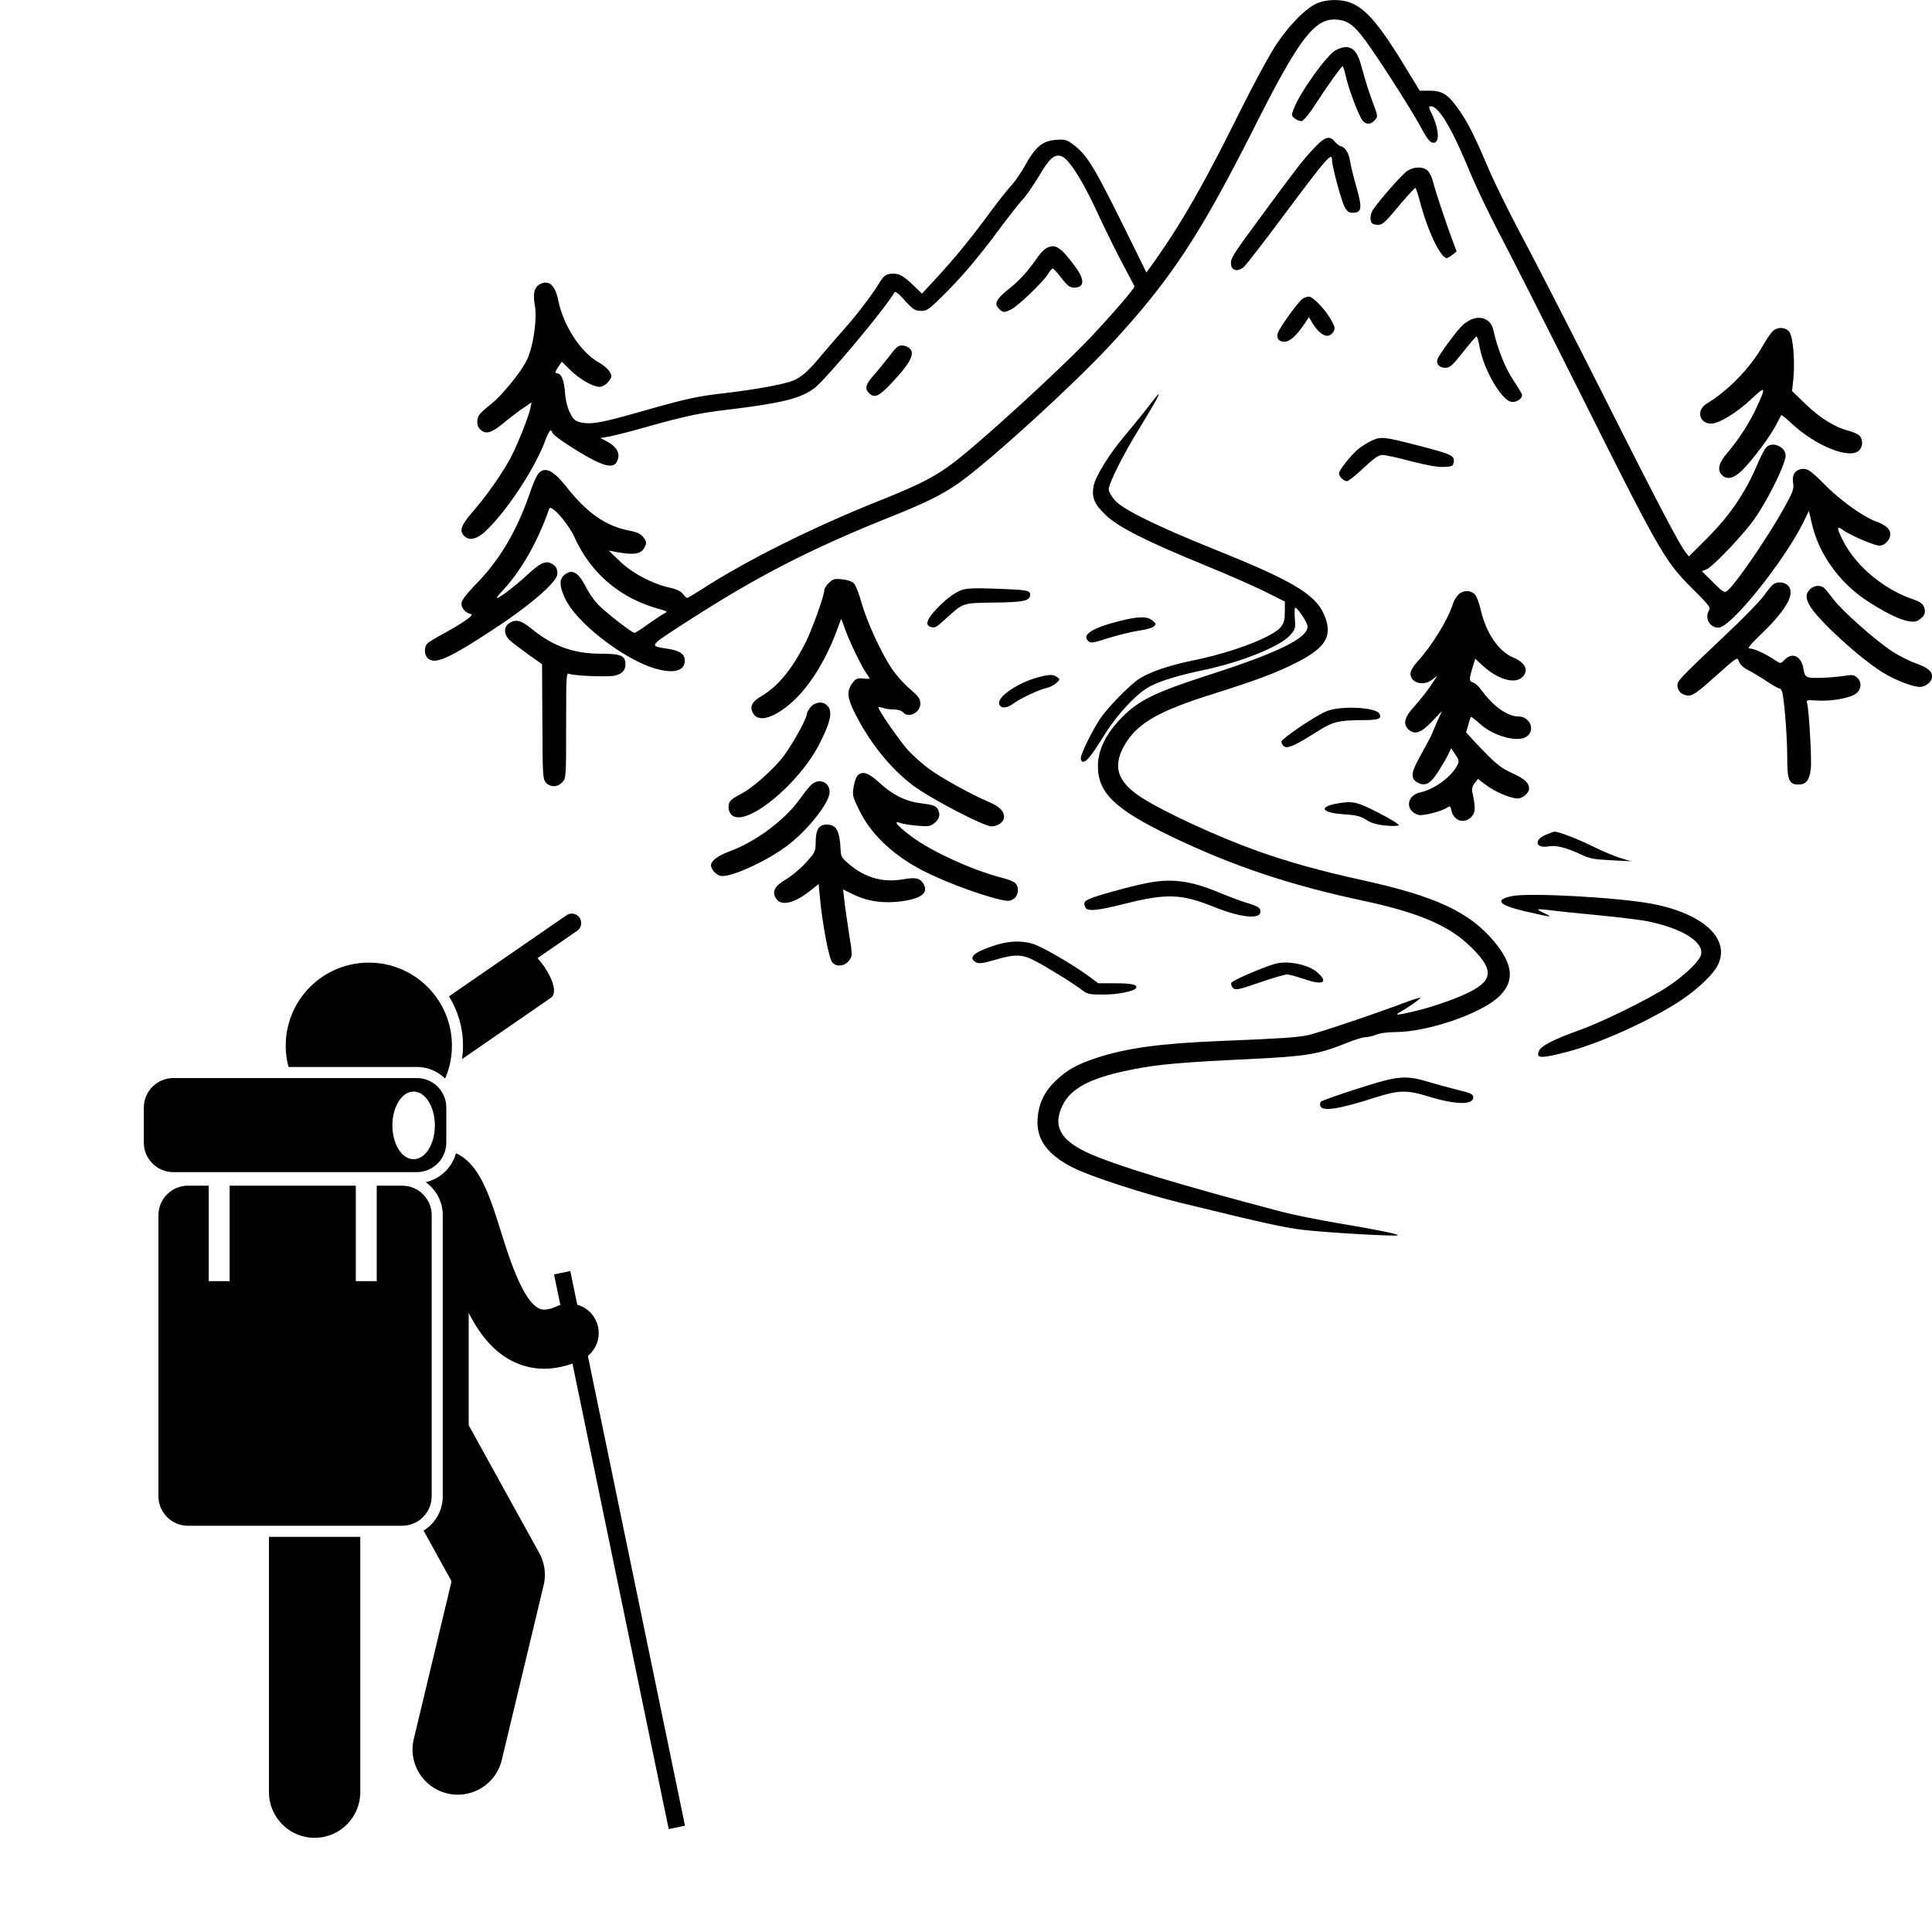 <?xml version="1.0" encoding="UTF-8"?>
<svg data-bbox="-75 -75 900 900" height="1000" viewBox="0 0 750 750" width="1000" xmlns="http://www.w3.org/2000/svg" data-type="color">
    <g>
        <defs>
            <clipPath id="d8653fd8-f9d3-4876-a7e9-259a3e5f6bd6">
                <path d="M174 354.246h52V412h-52Zm0 0"/>
            </clipPath>
            <clipPath id="ffbb2fb0-13c0-4e5d-b814-76e29f871cec">
                <path d="M104 596h36v117.496h-36Zm0 0"/>
            </clipPath>
            <clipPath id="f665dab2-7f73-448e-bfde-2a8877ad31a3">
                <path d="M55.527 418H174v38H55.527Zm0 0"/>
            </clipPath>
            <clipPath id="95731ade-4d96-47fb-9d8c-6de96e2a60fd">
                <path d="M164.418 0H748v261H164.418Zm0 0"/>
            </clipPath>
        </defs>
        <path fill="#ffffff" d="M825-75v900H-75V-75z" data-color="1"/>
        <path fill="#ffffff" d="M825-75v900H-75V-75z" data-color="1"/>
        <g clip-path="url(#d8653fd8-f9d3-4876-a7e9-259a3e5f6bd6)">
            <path d="m179.352 411.148 34.5-23.8c3.25-2.243-.59-10.418-5.207-15.383l15.398-10.625a3.653 3.653 0 0 0 .934-5.086 3.66 3.66 0 0 0-5.09-.93l-35.43 24.442c-.016.011-.027.027-.043.039l-10.121 6.98a36.3 36.3 0 0 1 5.437 19.14 36.6 36.6 0 0 1-.378 5.223m0 0" fill="#000000" data-color="2"/>
        </g>
        <path d="M165.258 458.918c4.004 2.863 6.625 7.535 6.625 12.816v109.098c0 5.633-2.985 10.574-7.446 13.36l10.86 19.667-14.66 61.192c-2.258 9.426 3.554 18.894 12.988 21.152 1.375.328 2.75.485 4.102.485 7.937 0 15.132-5.415 17.062-13.465l16.246-67.797a17.56 17.56 0 0 0-1.703-12.563l-27.387-49.601v-43.586c4.305 8.402 9.965 15.613 18.075 19.242a27.2 27.2 0 0 0 11.242 2.41c3.539 0 7.203-.672 10.968-1.992l37.364 180.71 6.32-1.304-37.707-182.367c3.922-3.203 5.383-8.738 3.2-13.57a11.4 11.4 0 0 0-7.31-6.305l-2.706-13.086-6.317 1.305 2.453 11.867a12 12 0 0 0-1.289.484c-4.449 2.004-6.246 1.2-6.836.934-6.441-2.883-11.668-19.48-15.12-30.465-4.165-13.234-8.157-25.836-17.294-29.836a15.8 15.8 0 0 1-11.73 11.215m0 0" fill="#000000" data-color="2"/>
        <g clip-path="url(#ffbb2fb0-13c0-4e5d-b814-76e29f871cec)">
            <path d="M104.41 695.73c0 9.786 7.938 17.711 17.723 17.711s17.722-7.925 17.722-17.71v-99.137H104.41Zm0 0" fill="#000000" data-color="2"/>
        </g>
        <path d="M161.79 414.2c4.28 0 8.16 1.718 11.007 4.495a32.1 32.1 0 0 0 2.633-12.77c0-17.796-14.438-32.226-32.25-32.226-17.813 0-32.254 14.43-32.254 32.227 0 2.863.379 5.633 1.078 8.273Zm0 0" fill="#000000" data-color="2"/>
        <path d="M156.113 460.273h-9.867v37.059h-8.125v-37.059H89.148v37.059h-8.125v-37.059h-8.046c-6.332 0-11.47 5.13-11.47 11.461v109.102c0 6.328 5.138 11.457 11.47 11.457h83.136c6.332 0 11.469-5.129 11.469-11.457V471.734c0-6.332-5.137-11.46-11.469-11.46m0 0" fill="#000000" data-color="2"/>
        <g clip-path="url(#f665dab2-7f73-448e-bfde-2a8877ad31a3)">
            <path d="M67.3 455.02h94.49c6.331 0 11.464-5.13 11.464-11.457v-13.61c0-6.328-5.133-11.457-11.465-11.457H67.301c-6.332 0-11.465 5.129-11.465 11.457v13.61c0 6.328 5.133 11.457 11.465 11.457m93.263-31.274c4.554 0 8.246 5.879 8.246 13.133 0 7.25-3.692 13.129-8.246 13.129-4.551 0-8.243-5.88-8.243-13.13 0-7.253 3.692-13.132 8.243-13.132m0 0" fill="#000000" data-color="2"/>
        </g>
        <g clip-path="url(#95731ade-4d96-47fb-9d8c-6de96e2a60fd)">
            <path d="M511.09 1.379c-4.387 2-10.578 8.316-15.867 16.242-2.578 3.934-8.899 15.66-14.059 26.04-13.738 27.648-22.379 42.796-33.02 57.812l-3.097 4.316-9.996-20.234c-10.45-21.012-13.156-25.395-18.188-29.262-2.773-2.063-3.351-2.258-6.965-2-5.16.387-7.933 2.707-11.8 9.668-1.614 2.902-4.13 6.574-5.614 8.187-1.484 1.547-5.675 6.895-9.351 11.922-7.094 9.54-12.64 16.305-20.445 24.75l-4.77 5.157-3.227-3.094c-3.675-3.547-5.48-4.64-7.867-4.64-2.644 0-3.676.644-5.289 3.284-2.71 4.578-8.836 12.57-13.351 17.66a943 943 0 0 0-9.094 10.508c-5.16 6.188-7.223 8.055-10.574 9.797-2.774 1.418-14.641 3.672-27.477 5.153-10.836 1.289-14.64 2.128-32.312 7.156-15.477 4.383-19.22 5.027-23.153 4.187-2.258-.515-2.965-1.031-4.258-3.672-1.03-2-1.738-4.77-1.996-8.058-.39-4.961-1.484-7.41-3.355-7.41-.582 0-.387-.707.644-2.254l1.485-2.192 3.094 3.028c3.742 3.804 9.48 7.027 11.867 6.703 1.03-.13 2.453-1.031 3.226-2.125 1.29-1.742 1.356-2 .387-3.676-.582-1.031-2.387-2.578-4.063-3.543-7.03-3.867-13.804-14.117-15.867-24.105-1.289-6.125-3.675-8.188-7.222-6.317-2.13 1.16-2.707 3.672-1.871 8.313.902 5.285-.645 15.855-3.094 21.011-2.13 4.512-9.547 13.664-13.676 16.95-1.805 1.418-3.805 3.222-4.45 3.933-1.546 1.738-1.546 4.77.067 6.188 2.258 2.062 4.383 1.351 9.93-3.29 1.871-1.546 4.84-3.8 6.644-5.027l3.29-2.254-.454 2.254c-.707 3.29-4.578 13.086-7.156 18.243-2.969 5.93-9.351 15.144-14.965 21.656-4.836 5.543-5.61 7.734-3.547 9.73 1.805 1.871 4.707 1.29 7.805-1.48 8.125-7.348 19.477-24.43 23.606-35.516.773-2.125 1.742-3.93 2.062-3.93.387 0 .645.32.645.645 0 .902 5.613 4.832 13.027 9.152 7.226 4.125 10.707 4.832 11.996 2.45 1.742-3.16.258-5.997-4.32-8.317l-2-1.031 3.03-.516c1.614-.258 7.095-1.61 12.126-3.027 17.156-4.836 22.703-6.059 33.86-7.414 21.734-2.64 28.765-4.383 34.183-8.504 4.387-3.352 27.41-30.875 30.828-36.867.45-.774 1.356-.196 4.191 2.965 3.098 3.414 3.934 3.93 6.125 3.996 2.387.062 3.098-.453 8.387-5.672 7.48-7.348 13.996-15.02 22.38-26.363 3.741-4.961 7.737-10.051 8.897-11.278 1.165-1.222 3.872-5.09 6.063-8.699 4.258-7.156 6-8.766 8.645-8.121 2.835.707 7.996 8.637 13.93 21.332 3.03 6.574 7.48 15.66 9.995 20.3 2.453 4.708 4.578 8.704 4.711 8.895.258.645-7.484 9.668-16.836 19.66-11.222 11.922-42.757 40.797-53.14 48.66-7.356 5.606-13.094 8.57-28.508 14.758-26.313 10.508-51.79 23.203-69.074 34.352-3.16 2-5.868 3.61-6.125 3.61-.196 0-.903-.645-1.614-1.548-.84-1.03-2.578-1.867-5.16-2.449-6.578-1.418-14.64-5.672-19.347-10.246l-4.258-4.125 2.386.453c7.676 1.414 10.254.965 11.61-2 .71-1.48.582-2.062-.516-3.543-1.097-1.418-2.387-2.062-5.738-2.707-8.965-1.804-16.125-6.77-23.992-16.695-4.196-5.285-6.965-7.281-9.223-6.703-1.871.515-2.902 2.32-5.355 9.347-5.032 14.438-11.48 25.329-20.637 34.739-4.063 4.254-5.738 6.445-5.738 7.668 0 1.87 1.609 3.675 3.675 4.062 1.48.258-2.71 3.223-10.773 7.668-2.645 1.418-5.29 3.031-5.934 3.61-1.48 1.226-1.547 4.382-.129 5.8 2.84 2.836 8.516.196 28.38-13.02 12.511-8.378 22.058-16.82 21.992-19.655 0-2.192-.516-3.032-2.45-4.063-2.129-1.094-4.257-.129-9.222 4.45-4.453 4.124-10.774 9.023-11.739 8.956-.257 0 .516-1.093 1.871-2.511 7.415-7.864 13.864-19.141 18.38-32.098.71-1.934 7.351 5.672 9.804 11.023 6.32 13.918 17.41 23.457 32.309 27.711 3.87 1.098 4 1.16 2.386 2-.836.45-3.675 2.32-6.191 4.125-2.578 1.867-4.902 3.352-5.223 3.285-1.03 0-11.933-8.507-14.445-11.343-1.422-1.547-3.289-4.317-4.258-6.188-3.097-6.058-5.418-7.41-8.515-4.898-2.063 1.676-1.934 4.383.453 9.41 4.449 9.219 22.574 23.27 34.761 26.879 7.29 2.125 11.547.965 11.547-3.094 0-2.516-1.87-3.805-6.707-4.578-7.418-1.223-7.933-.516 9.739-11.922 25.925-16.629 46.757-27.262 77.777-39.637 11.867-4.77 18.125-7.8 24.25-11.859 10.707-7.027 45.922-38.992 60.691-55.106 22.895-24.816 34.051-41.765 55.012-83.207 17.863-35.511 23.863-43.312 32.57-42.472 4.258.387 6.77 2.383 11.543 9.023 5.871 8.184 16.961 25.649 20.703 32.418 2.387 4.512 3.676 6.188 4.774 6.317 2.836.386 2.578-5.094-.516-11.54-1.097-2.19-1.097-2.578-.195-2.578 3.098 0 8.191 8.637 15.094 25.395 2.32 5.61 7.8 17.016 12.187 25.394 4.387 8.38 17.867 34.997 29.992 59.231 31.989 63.934 33.47 66.512 44.758 77.727 5.867 5.867 6.64 6.832 5.934 7.93-1.809 2.964.258 6.702 3.676 6.702 4.773 0 25.343-25.59 32.957-40.925l2.129-4.383 1.222 5.156c1.68 6.895 4.582 12.758 9.29 18.688 4.577 5.738 9.413 9.734 17.155 14.18 7.286 4.253 12.383 5.8 14.637 4.51 2.453-1.417 3.227-2.964 2.453-5.089-.515-1.484-1.547-2.191-4.707-3.289-11.351-3.93-22.187-13.148-27.023-23.07-2.324-4.707-2.258-5.48.32-3.61 2.903 2.063 12.125 5.993 13.996 5.993 2 .066 4.258-2.254 4.258-4.383 0-2.063-1.742-3.61-5.742-5.09-5.094-1.934-13.93-8.317-19.992-14.504-4.774-4.77-6.125-5.8-7.867-5.8-3.098 0-4.645 2.062-4.13 5.35.387 2.255 0 3.415-2.964 8.829-6 11.086-19.094 30.293-22.64 33.191-.966.84-1.61.453-5.481-3.351l-4.32-4.317 1.87-.773c2.645-1.16 15.028-14.242 18.961-20.11 5.29-7.796 11.672-20.882 11.672-23.976 0-3.543-5.351-5.734-7.61-3.094-.581.645-2.128 3.61-3.417 6.64-4.902 11.407-10.899 20.11-20.445 29.52L655.62 216l-1.226-1.543c-2.707-3.61-10.383-18.176-31.344-59.812-12.188-24.168-26.38-51.883-31.535-61.551-5.16-9.668-11.352-22.172-13.739-27.778-5.675-13.277-8.062-17.984-11.804-23.203-3.868-5.48-6.125-6.898-11.028-6.898h-3.804l-5.547-9.086C532.89 5.246 527.406.027 518.054.027c-2.577 0-5.093.516-6.964 1.352m0 0" fill="#000000" data-color="2"/>
        </g>
        <path d="M518.637 19.426c-3.356 1.613-13.867 16.242-16.254 22.492-1.16 2.902-1.16 2.965.324 4.125.836.71 2.063 1.098 2.707.902.711-.191 2.902-2.836 4.836-5.863 4.84-7.477 10.45-15.34 10.902-15.34.258 0 .836 1.738 1.29 3.867 1.097 5.028 5.16 15.727 6.578 17.274 1.484 1.61 3.093 1.48 4.644-.196 1.29-1.417 1.29-1.546-.644-6.636-1.872-5.094-2.645-7.606-4.774-15.211-1.742-6.317-4.644-7.926-9.61-5.414m0 0" fill="#000000" data-color="2"/>
        <path d="M509.863 57.773c-3.996 4.192-6.898 7.993-21.023 27.2-10.254 13.922-11.223 15.402-10.965 17.66.324 2.578 2.773 2.965 5.16.836.902-.903 7.48-9.344 14.574-18.883 17.801-23.848 19.477-25.715 19.477-22.43 0 2.32 3.484 15.278 4.773 17.918 1.098 2.063 1.68 2.516 3.29 2.516 3.484 0 3.742-1.742 1.484-9.735-1.098-3.867-2.258-8.44-2.516-10.183-.449-3.223-1.933-5.606-3.676-5.93-.515-.129-1.546-.902-2.257-1.738-2.063-2.578-3.996-1.934-8.32 2.77m0 0" fill="#000000" data-color="2"/>
        <path d="M546.367 66.281c-1.933 1.227-10.836 11.344-13.476 15.278-.582.902-.97 2.449-.84 3.543.191 1.484.644 1.933 2.129 2.128 2.386.254 2.902-.128 9.48-8.058 2.965-3.48 5.61-6.317 5.805-6.25.191.062 1.031 2.64 1.87 5.734 2.966 11.215 7.93 21.528 10.317 21.528.325 0 1.356-.582 2.196-1.29l1.609-1.289-1.61-4.32c-2.452-6.508-6.773-19.46-7.546-22.75-.387-1.61-1.29-3.48-2.063-4.254-1.68-1.676-5.097-1.676-7.87 0m0 0" fill="#000000" data-color="2"/>
        <path d="M406.156 96.379c-.902.453-2.383 2.062-3.418 3.547-3.351 4.96-7.027 9.086-11.347 12.437-4.711 3.805-5.547 5.543-3.614 7.477 1.547 1.613 2.13 1.613 4.903.195 2.644-1.355 12.254-10.57 14.125-13.601.707-1.223 1.547-2.192 1.867-2.192.324 0 1.808 1.676 3.418 3.738 2.195 2.836 3.289 3.676 4.71 3.676 4.45 0 4.45-3.094.063-8.894-5.289-7.028-7.418-8.25-10.707-6.383m0 0" fill="#000000" data-color="2"/>
        <path d="M505.867 115.844c-1.293.644-6.707 7.863-9.289 12.312-1.484 2.578-.578 4.512 2.063 4.512 2.066 0 4.71-2.45 7.742-6.961l1.742-2.578 1.352 2.254c3.226 5.222 6.515 6.445 8.32 3.094.582-1.094.324-1.997-1.547-5.09-2.387-3.934-6.773-8.317-8.191-8.25-.454 0-1.418.32-2.192.707m0 0" fill="#000000" data-color="2"/>
        <path d="M571.262 123.965c-.965.387-2.45 1.355-3.352 2.129-2.258 2.062-9.351 11.664-9.867 13.34-.645 1.933.773 3.351 3.094 3.351 1.676 0 2.71-.902 6.773-6.058 2.645-3.352 5.031-6.122 5.29-6.122.257 0 .835 2.063 1.288 4.575 1.614 8.445 8.192 19.785 11.996 20.754 1.871.515 4.383-1.032 4.383-2.579 0-.386-1.547-3.027-3.418-5.8-3.16-4.64-6.254-12.567-7.738-19.465-.836-3.93-4.516-5.735-8.45-4.125m0 0" fill="#000000" data-color="2"/>
        <path d="M687.934 128.8c-.774.837-2.325 3.157-3.485 5.22-4.902 8.703-13.414 17.53-21.926 22.687-4.128 2.512-2.902 7.734 1.739 7.734 3.031 0 10.062-4.254 15.738-9.668 5.48-5.156 5.676-4.77 1.871 3.48-2.582 5.673-6.965 12.438-11.351 17.595-3.356 3.867-4 6.574-2.063 8.574 2.063 1.996 4.77 1.289 8.188-2.192 4.128-4.19 10.707-13.085 12.902-17.402.965-1.871 1.805-3.547 1.933-3.676.192-.129 1.934 1.29 3.934 3.16 9.418 8.895 22.961 14.243 26.379 10.442 1.484-1.613 1.418-4.383-.066-5.738-.645-.578-2.579-1.418-4.192-1.805-5.351-1.418-11.027-4.961-16.512-10.246l-5.351-5.156.515-4.832c.711-7.286-.19-16.887-1.804-18.434-1.742-1.742-4.774-1.613-6.45.258m0 0" fill="#000000" data-color="2"/>
        <path d="M345.277 138.21c-1.808 2.321-4.582 5.735-6.129 7.477-3.093 3.481-3.546 5.22-1.804 6.895 2.129 2.191 3.996 1.29 9.285-4.445 6.258-6.64 8.32-10.38 6.965-12.375-.516-.774-1.805-1.485-2.965-1.614-1.805-.191-2.453.258-5.352 4.063m0 0" fill="#000000" data-color="2"/>
        <path d="M446.016 157.543c-1.871 2.516-6.063 7.605-9.16 11.344-6.063 7.027-11.606 16.05-12.317 19.789-.84 4.383.258 7.023 4.645 11.215 4.964 4.77 15.543 10.117 38.824 19.656 8.578 3.48 19.027 8.121 23.219 10.183l7.543 3.801v3.934c0 3.094-.32 4.383-1.48 5.863-3.032 3.867-18.384 9.797-33.411 12.89-10.383 2.13-18.059 4.77-22.121 7.606-3.805 2.645-11.93 11.086-14.703 15.211-3.098 4.64-7.48 13.598-7.48 15.274 0 .773.386 1.418.835 1.418 1.418 0 3.29-2.32 8.32-10.442 5.16-8.246 12.77-16.367 17.93-18.945 4.45-2.258 10.707-4.125 20.121-6.125 14.899-3.094 30.184-9.215 34.055-13.664 2.062-2.32 2.129-2.64 1.805-6.703-.192-2.641-.063-4.125.324-3.93 1.418.902 4.64 5.992 4.64 7.348 0 4.511-11.8 10.246-38.953 18.949-19.93 6.445-26.507 9.601-32.89 16.047-6.258 6.25-9.547 12.761-9.547 19.078-.063 10.375 6.578 16.82 28.12 27.2 23.735 11.472 46.177 19.01 74.556 25.07 20.636 4.382 32.441 9.214 40.566 16.562 10.45 9.605 10.707 14.05 1.098 18.887-4.97 2.578-14.64 5.93-21.543 7.539-6.32 1.484-7.867 1.613-5.867.515 3.16-1.804 8.511-5.476 8.253-5.734-.191-.195-2.707.578-5.609 1.676-12.836 4.832-34.766 12.18-38.184 12.824-4.578.902-10.77 1.289-32.89 2.191-24.121.97-36.953 2.707-48.758 6.508-7.738 2.516-11.543 4.64-15.992 8.832-4.516 4.317-6.711 8.828-7.16 14.758-.645 7.992 3.738 14.117 13.8 19.144 6.579 3.352 27.41 10.118 41.856 13.665 33.344 8.117 40.05 9.601 47.793 10.503 8.77 1.032 35.86 2.579 36.375 2.063.45-.453-8.258-2.191-23.219-4.707-7.867-1.352-17.61-3.285-21.672-4.379q-60.75-15.955-76.039-23.203c-10.125-4.836-12.96-10.184-9.351-17.856 3.289-7.09 11.289-11.214 28.316-14.437 9.223-1.805 19.024-2.64 43.918-3.8 22.637-1.099 26.961-1.806 37.664-6.06 3.227-1.351 6.707-2.449 7.742-2.449.965 0 2.903-.449 4.254-.964 1.418-.645 4.582-1.032 7.676-1.032 11.867-.066 31.73-6.703 39.21-13.086 6.97-6.058 6.645-12.695-.964-21.914-9.738-11.664-22.832-17.789-52.176-24.168-15.672-3.48-28.054-6.894-39.73-11.086-15.348-5.476-35.664-14.824-44.758-20.558-10.125-6.383-11.93-12.762-6.258-21.723 4.969-7.734 13.223-12.308 33.73-18.754 17.223-5.414 24.704-8.25 32.637-12.308 10.512-5.352 13.414-9.735 11.094-16.696-3.031-9.086-11.094-14.18-43.34-27.133-21.8-8.765-35.281-15.34-38.441-18.882-1.418-1.547-2.516-3.547-2.516-4.383 0-2.258 5.676-13.602 11.996-23.848 5.485-8.96 7.871-13.148 7.356-13.148-.13 0-1.809 2.062-3.742 4.574m0 0" fill="#000000" data-color="2"/>
        <path d="M532.309 171.145c-1.485.707-3.743 2.125-5.032 3.156-2.902 2.449-7.48 8.25-7.48 9.476 0 1.223 1.871 3.028 3.094 3.028.52 0 3.418-2.254 6.386-5.09 4.258-3.934 5.868-5.094 7.418-5.094 1.094 0 6.125 1.098 11.157 2.45 6.32 1.613 10.253 2.32 12.707 2.19 3.351-.19 3.546-.32 3.804-2.062.258-2.383-.84-2.898-15.093-6.574-12.125-3.094-13.22-3.223-16.961-1.48m0 0" fill="#000000" data-color="2"/>
        <path d="M321.734 226.313c-.964.902-1.742 2.19-1.742 2.835 0 2.063-4.64 14.954-7.156 20.047-5.356 10.633-10.774 17.274-17.414 21.14-3.676 2.126-4.578 4.255-2.902 6.833 2.19 3.348 8.19 1.48 15.218-4.836 6.516-5.863 12.965-16.305 16.965-27.2l1.867-4.96 1.551 4.254c1.742 4.832 6.254 14.18 8.192 16.949.707.969 1.289 1.871 1.289 2 0 .191-1.16.191-2.645 0-2.258-.195-2.773.063-4.191 1.996-2.13 3.031-1.871 5.543 1.093 11.473 5.743 11.472 13.868 21.527 22.512 28.035 6.64 5.027 27.535 15.922 30.504 15.922 2.516 0 4.902-1.742 4.902-3.676 0-2.32-1.937-4.125-6.062-5.863-6.578-2.774-18.445-9.348-23.219-12.89-2.516-1.872-6.191-5.157-8.062-7.22-3.352-3.738-11.414-15.402-11.414-16.5 0-.257.773-.191 1.675.13.97.386 2.903.644 4.32.644 1.485 0 2.97.453 3.485 1.031 2.063 2.512 6.77.258 6.77-3.285 0-1.871-.645-2.774-4.125-5.8-2.258-1.935-5.29-5.352-6.836-7.606-4.063-6.059-9.739-18.243-11.805-25.59-.965-3.543-2.32-7.024-3.031-7.735-.774-.773-2.516-1.351-4.578-1.546-2.965-.32-3.614-.13-5.16 1.417m0 0" fill="#000000" data-color="2"/>
        <path d="M688.254 226.895c-.578.449-2.258 2.578-3.738 4.64-1.551 2.063-7.871 8.57-14.192 14.5-18.703 17.727-19.152 18.242-19.152 20.047 0 2.254 1.933 3.996 4.45 3.93 1.546 0 3.741-1.547 10.382-7.54 8.387-7.476 8.45-7.542 9.031-5.738.387 1.227 1.738 2.45 3.738 3.48 1.743.903 5.032 2.837 7.223 4.384 2.258 1.484 4.453 2.707 4.902 2.707.454 0 .97 1.03 1.16 2.257.907 5.348 1.743 17.594 1.743 24.489 0 8.765.71 10.508 4.32 10.508 3.031 0 4.258-1.614 4.84-6.125.387-3.48-.645-22.106-1.422-25.391-.387-1.356-.129-1.356 3.871-1.098 5.352.387 12.899-.965 15.094-2.707 2.125-1.61 2.32-4.574.387-6.25-.97-.902-1.938-1.097-3.871-.773-4.45.773-13.028 1.223-14.77.773-1.355-.324-1.742-.968-2.129-3.222-.773-5.028-4.254-6.77-7.285-3.676-1.613 1.613-1.613 1.613-3.55.324-3.481-2.387-8.255-4.64-9.868-4.64-1.223 0-.516-.97 4-5.352 10.383-9.988 13.8-16.305 10.512-19.27-1.485-1.289-4.192-1.418-5.676-.257m0 0" fill="#000000" data-color="2"/>
        <path d="M702.637 228.762c-1.871 1.804-1.742 3.867.386 7.09 4 5.996 18.641 19.335 27.54 25.007 4.644 2.965 11.867 5.801 14.707 5.801 2.253 0 4.77-2.062 4.77-3.93 0-2.19-1.677-3.546-6.45-5.285-2.578-.902-6.707-3.03-9.156-4.64-6.516-4.32-19.606-15.922-22.637-20.11-1.485-1.933-3.16-3.996-3.676-4.449-1.55-1.223-4-1.031-5.484.516m0 0" fill="#000000" data-color="2"/>
        <path d="M373.395 229.02c-3.094 1.097-7.094 4.253-10.707 8.316-2.903 3.285-3.418 5.219-1.676 5.93 1.804.644 2.191.515 5.87-2.836 7.223-6.575 6.579-6.317 18.962-6.512 11.61-.129 14.058-.645 14.058-3.094 0-1.676-1.355-1.867-14.187-2.32-7.227-.258-10.516-.129-12.32.516m0 0" fill="#000000" data-color="2"/>
        <path d="M566.04 230.953c-.774.84-1.677 2.32-1.935 3.223-1.808 6.058-8.19 16.5-13.996 22.816-1.484 1.613-2.582 3.547-2.582 4.45 0 3.671 5.032 5.09 8.45 2.382l1.937-1.48-1.293 1.996c-1.996 3.223-5.094 7.156-8.187 10.57-3.227 3.547-3.809 6.317-1.68 8.25 2.453 2.192 4.84 1.418 9.094-3.031l3.933-4.121-1.804 3.93c-.97 2.19-2 4.64-2.32 5.476-.325.774-2.196 4.191-4.063 7.606-3.871 6.832-4.196 9.152-1.293 10.765 2.902 1.61 4.902.578 7.933-4.125 1.485-2.32 3.29-5.351 3.934-6.703l1.16-2.516 1.613 2.45c1.485 2.129 1.551 2.578.774 4.191-2.32 4.512-8.899 9.344-14.317 10.504-5.48 1.16-6.062 7.156-.773 8.766 1.613.453 8.77-1.29 10.898-2.707 1.418-.903 1.485-.836 1.938 1.097.836 3.93 5.027 5.219 7.738 2.383 1.614-1.738 1.676-3.48.32-9.86-.19-1.03.13-2.32.97-3.288l1.226-1.61 3.16 2.383c3.352 2.578 9.61 5.223 12.316 5.223 1.871 0 4.387-2.13 4.387-3.739 0-2.32-1.547-3.738-6.32-5.996-4.903-2.191-6.836-3.867-14.574-12.05l-3.551-3.868.84-2.902c.453-1.61.902-3.027 1.03-3.156.067-.13 1.743 1.093 3.614 2.836 5.16 4.64 14.446 7.218 17.93 4.898 3.61-2.32 1.48-7.797-3.031-7.863-4.32 0-9.805-3.867-14.45-10.246-.964-1.356-2.382-2.707-3.16-2.903-1.61-.515-1.676-1.093-.32-5.671l1.098-3.61 2.898 2.707c5.742 5.285 12.32 7.219 15.223 4.578 2.836-2.578 1.484-5.672-3.356-7.734-5.738-2.387-10.574-9.54-12.64-18.5-.579-2.64-1.61-5.348-2.32-6.059-1.743-1.738-4.774-1.61-6.45.258m0 0" fill="#000000" data-color="2"/>
        <path d="M434.082 241.203c-10.125 2.64-14.121 5.219-11.734 7.54.964 1.03 1.609.968 7.672-.966 3.613-1.16 8.902-2.449 11.738-2.902 2.902-.387 5.676-1.16 6.258-1.738.836-.84.773-1.098-.645-2.258-2.066-1.738-5.613-1.61-13.289.324m0 0" fill="#000000" data-color="2"/>
        <path d="M197.586 241.977c-2.129 1.48-2 4.382.32 6.574 1.031.965 4.258 3.414 7.223 5.543l5.289 3.738.129 22.297c.066 20.883.195 22.367 1.355 23.656 1.743 1.934 4.578 1.867 6.383-.129 1.485-1.547 1.485-1.933 1.485-22.043 0-19.27.066-20.496 1.16-20.043 1.742.774 14.578 1.29 17.414.774 2.969-.582 4.449-2 4.449-4.45 0-3.351-1.676-4.124-9.61-4.124-10.511 0-18.574-2.899-26.956-9.797-4-3.223-6.13-3.739-8.641-1.996m0 0" fill="#000000" data-color="2"/>
        <path d="M402.805 262.988c-7.48 1.996-15.352 7.282-14.965 10.055.324 2.062 2.84 2.125 5.484.129 2.645-2 9.996-5.48 13.09-6.125 1.164-.258 2.774-1.094 3.613-1.867 1.485-1.356 1.547-1.485.325-2.32-1.485-1.16-3.032-1.098-7.547.128m0 0" fill="#000000" data-color="2"/>
        <path d="M314.64 274.523c-.773.97-1.417 2.192-1.417 2.645 0 1.867-6.32 13.082-9.676 17.207-4.125 5.027-11.738 11.73-15.735 13.727-1.484.71-3.226 1.804-3.87 2.386-1.614 1.418-1.485 4.383.128 5.93 5.547 4.96 26.442-12.246 34.375-28.297 4.516-9.023 4.965-12.824 1.934-14.82-1.61-1.098-4.383-.516-5.738 1.222m0 0" fill="#000000" data-color="2"/>
        <path d="M515.023 276.07c-4.128 1.614-17.605 10.7-17.605 11.86 0 .515.45 1.289 1.031 1.804 1.29 1.032 4.45-.386 12.64-5.609 6.126-3.93 8.45-4.512 17.606-4.574 6.516 0 8-.582 6.707-2.578-1.48-2.45-14.96-3.094-20.379-.903m0 0" fill="#000000" data-color="2"/>
        <path d="M333.281 300.691c-.777.579-1.484 2.32-1.87 4.575-.583 3.48-.454 3.996 2.19 9.347 4.258 8.637 11.868 16.242 22.317 22.106 7.867 4.449 23.023 10.312 32.312 12.504 3.094.707 3.805.644 5.223-.258 1.871-1.227 2.32-4.125.836-5.996-.45-.578-2.77-1.61-5.223-2.188-11.671-2.965-27.796-10.379-35.664-16.37-5.226-3.997-6.902-6.06-3.804-4.9.902.321 3.867.837 6.511 1.032 4.32.387 5.032.258 6.707-1.098 2.067-1.61 2.387-3.738.97-5.734-.712-.902-2.259-1.418-5.74-1.805-6-.644-11.093-3.031-16.32-7.734-4.32-3.996-6.511-4.899-8.445-3.48m0 0" fill="#000000" data-color="2"/>
        <path d="M314.512 305.074c-.969 1.031-2.836 3.414-4.192 5.348-5.804 7.992-16.77 16.18-26.703 19.918-4.965 1.805-7.61 3.8-7.61 5.605 0 1.485 1.938 3.676 3.677 4.063 3.418.836 17.093-5.223 25.41-11.344 8-5.8 16.965-17.016 16.965-21.14 0-4.254-4.579-5.739-7.547-2.45m0 0" fill="#000000" data-color="2"/>
        <path d="M518.441 312.035c-6.77 1.352-5.03 3.543 3.227 4.059 4.77.324 6.383.71 8.64 2.129 2 1.289 4.192 1.933 7.547 2.254 2.645.257 4.903.195 5.16-.13.192-.32-3.355-2.511-7.87-4.831-8.707-4.45-10.125-4.707-16.704-3.48m0 0" fill="#000000" data-color="2"/>
        <path d="M317.672 321.637c-.645.902-1.031 2.965-1.031 5.285 0 3.676-.196 3.933-3.805 7.992-2.129 2.32-5.547 5.156-7.61 6.383-4.581 2.64-5.675 4.832-3.937 7.539 2 3.094 7.29 1.805 13.676-3.418l2.836-2.254.453 4.899c.965 10.57 3.547 24.105 4.836 25.523 1.676 1.934 4.836 1.547 6.578-.774 1.289-1.804 1.289-1.804-.129-10.828-.773-4.964-1.613-10.765-1.805-12.828l-.453-3.867 4 1.934c5.48 2.707 11.801 3.609 18.766 2.644 7.933-1.097 10.644-3.418 8.258-7.027-1.227-1.93-2.97-2.317-7.485-1.543-7.93 1.418-14.636-.387-21.023-5.672-3.094-2.578-3.356-3.031-3.485-5.93-.32-7.156-1.675-9.605-5.351-9.605-1.547 0-2.578.515-3.29 1.547m0 0" fill="#000000" data-color="2"/>
        <path d="M599.832 324.152c-4.64 2.125-3.547 5.348 1.484 4.383 2.711-.515 6.836.578 12.254 3.094 3.485 1.676 5.16 1.996 11.867 2.32l7.739.387-4.063-1.227c-2.191-.644-6.965-2.64-10.449-4.382-6.125-3.028-13.605-5.93-15.219-5.864-.386 0-2 .578-3.613 1.29m0 0" fill="#000000" data-color="2"/>
        <path d="M445.047 342.84c-6.45 1.289-20.059 5.027-22.313 6.187-1.937.97-2.129 1.418-1.421 3.16.648 1.739 4.71 1.352 15.351-1.355 16.188-4.059 21.926-3.867 34.438 1.16 10.449 4.254 18.187 5.028 18.187 1.934 0-1.547-.773-2.063-5.414-3.48-2.066-.579-7.098-2.512-11.16-4.188-10.836-4.445-18.059-5.348-27.668-3.418m0 0" fill="#000000" data-color="2"/>
        <path d="M586.871 347.867c-6.836 1.485-5.098 3.48 5.031 5.867 10.317 2.383 11.285 2.512 7.868.903-1.676-.774-2.903-1.485-2.711-1.614.132-.128 2.195 0 4.644.325 2.453.32 10.836 1.222 18.703 1.933 7.871.774 16.512 1.805 19.285 2.383 13.48 2.774 21.864 8.059 20.637 12.957-.644 2.64-6.64 8.313-13.476 12.762-7.16 4.64-25.157 13.469-33.668 16.5q-14.413 5.122-15.672 7.926c-1.485 3.156.453 3.222 11.156.449 13.027-3.477 32.7-12.438 44.117-20.106 6.45-4.32 12.188-9.863 13.992-13.343 5.16-10.184-5.289-20.043-25.215-23.91-13.222-2.516-47.984-4.45-54.69-3.032m0 0" fill="#000000" data-color="2"/>
        <path d="M384.938 367.398c-7.286 2.512-9.157 4.512-5.997 6.188 1.098.578 2.645.387 7.29-.969 7.93-2.32 10.574-2.254 15.8.516 4.836 2.515 15.477 9.152 18.38 11.472 1.679 1.29 2.773 1.485 7.804 1.485 5.738 0 11.93-1.227 12.77-2.516.773-1.289-1.548-1.867-8.063-1.867h-6.578l-4.192-3.094c-5.547-4.062-16.382-10.379-20.379-11.925-4.644-1.739-10.578-1.547-16.836.71m0 0" fill="#000000" data-color="2"/>
        <path d="M494.707 374.23c-5.61 1.739-16.379 6.446-16.703 7.282-.258.515.066 1.418.644 2 .97.965 1.938.773 10.192-2.063 5.031-1.742 9.867-3.16 10.77-3.16.84 0 3.87.84 6.706 1.805 7.094 2.449 9.48 1.418 5.356-2.383-3.547-3.29-11.934-5.027-16.965-3.48m0 0" fill="#000000" data-color="2"/>
        <path d="M526.957 422.633c-7.418 2.383-13.805 4.64-14.191 5.027-.32.387-.45 1.094-.192 1.738.836 2.192 7.223 1.16 21.54-3.414 8.902-2.836 12.062-2.902 20.253-.386 10.574 3.285 17.54 3.414 17.54.449 0-1.29-.708-1.676-6.321-3.027-2.645-.645-7.543-2-10.832-2.965-9.223-2.774-11.934-2.516-27.797 2.578m0 0" fill="#000000" data-color="2"/>
    </g>
</svg>
